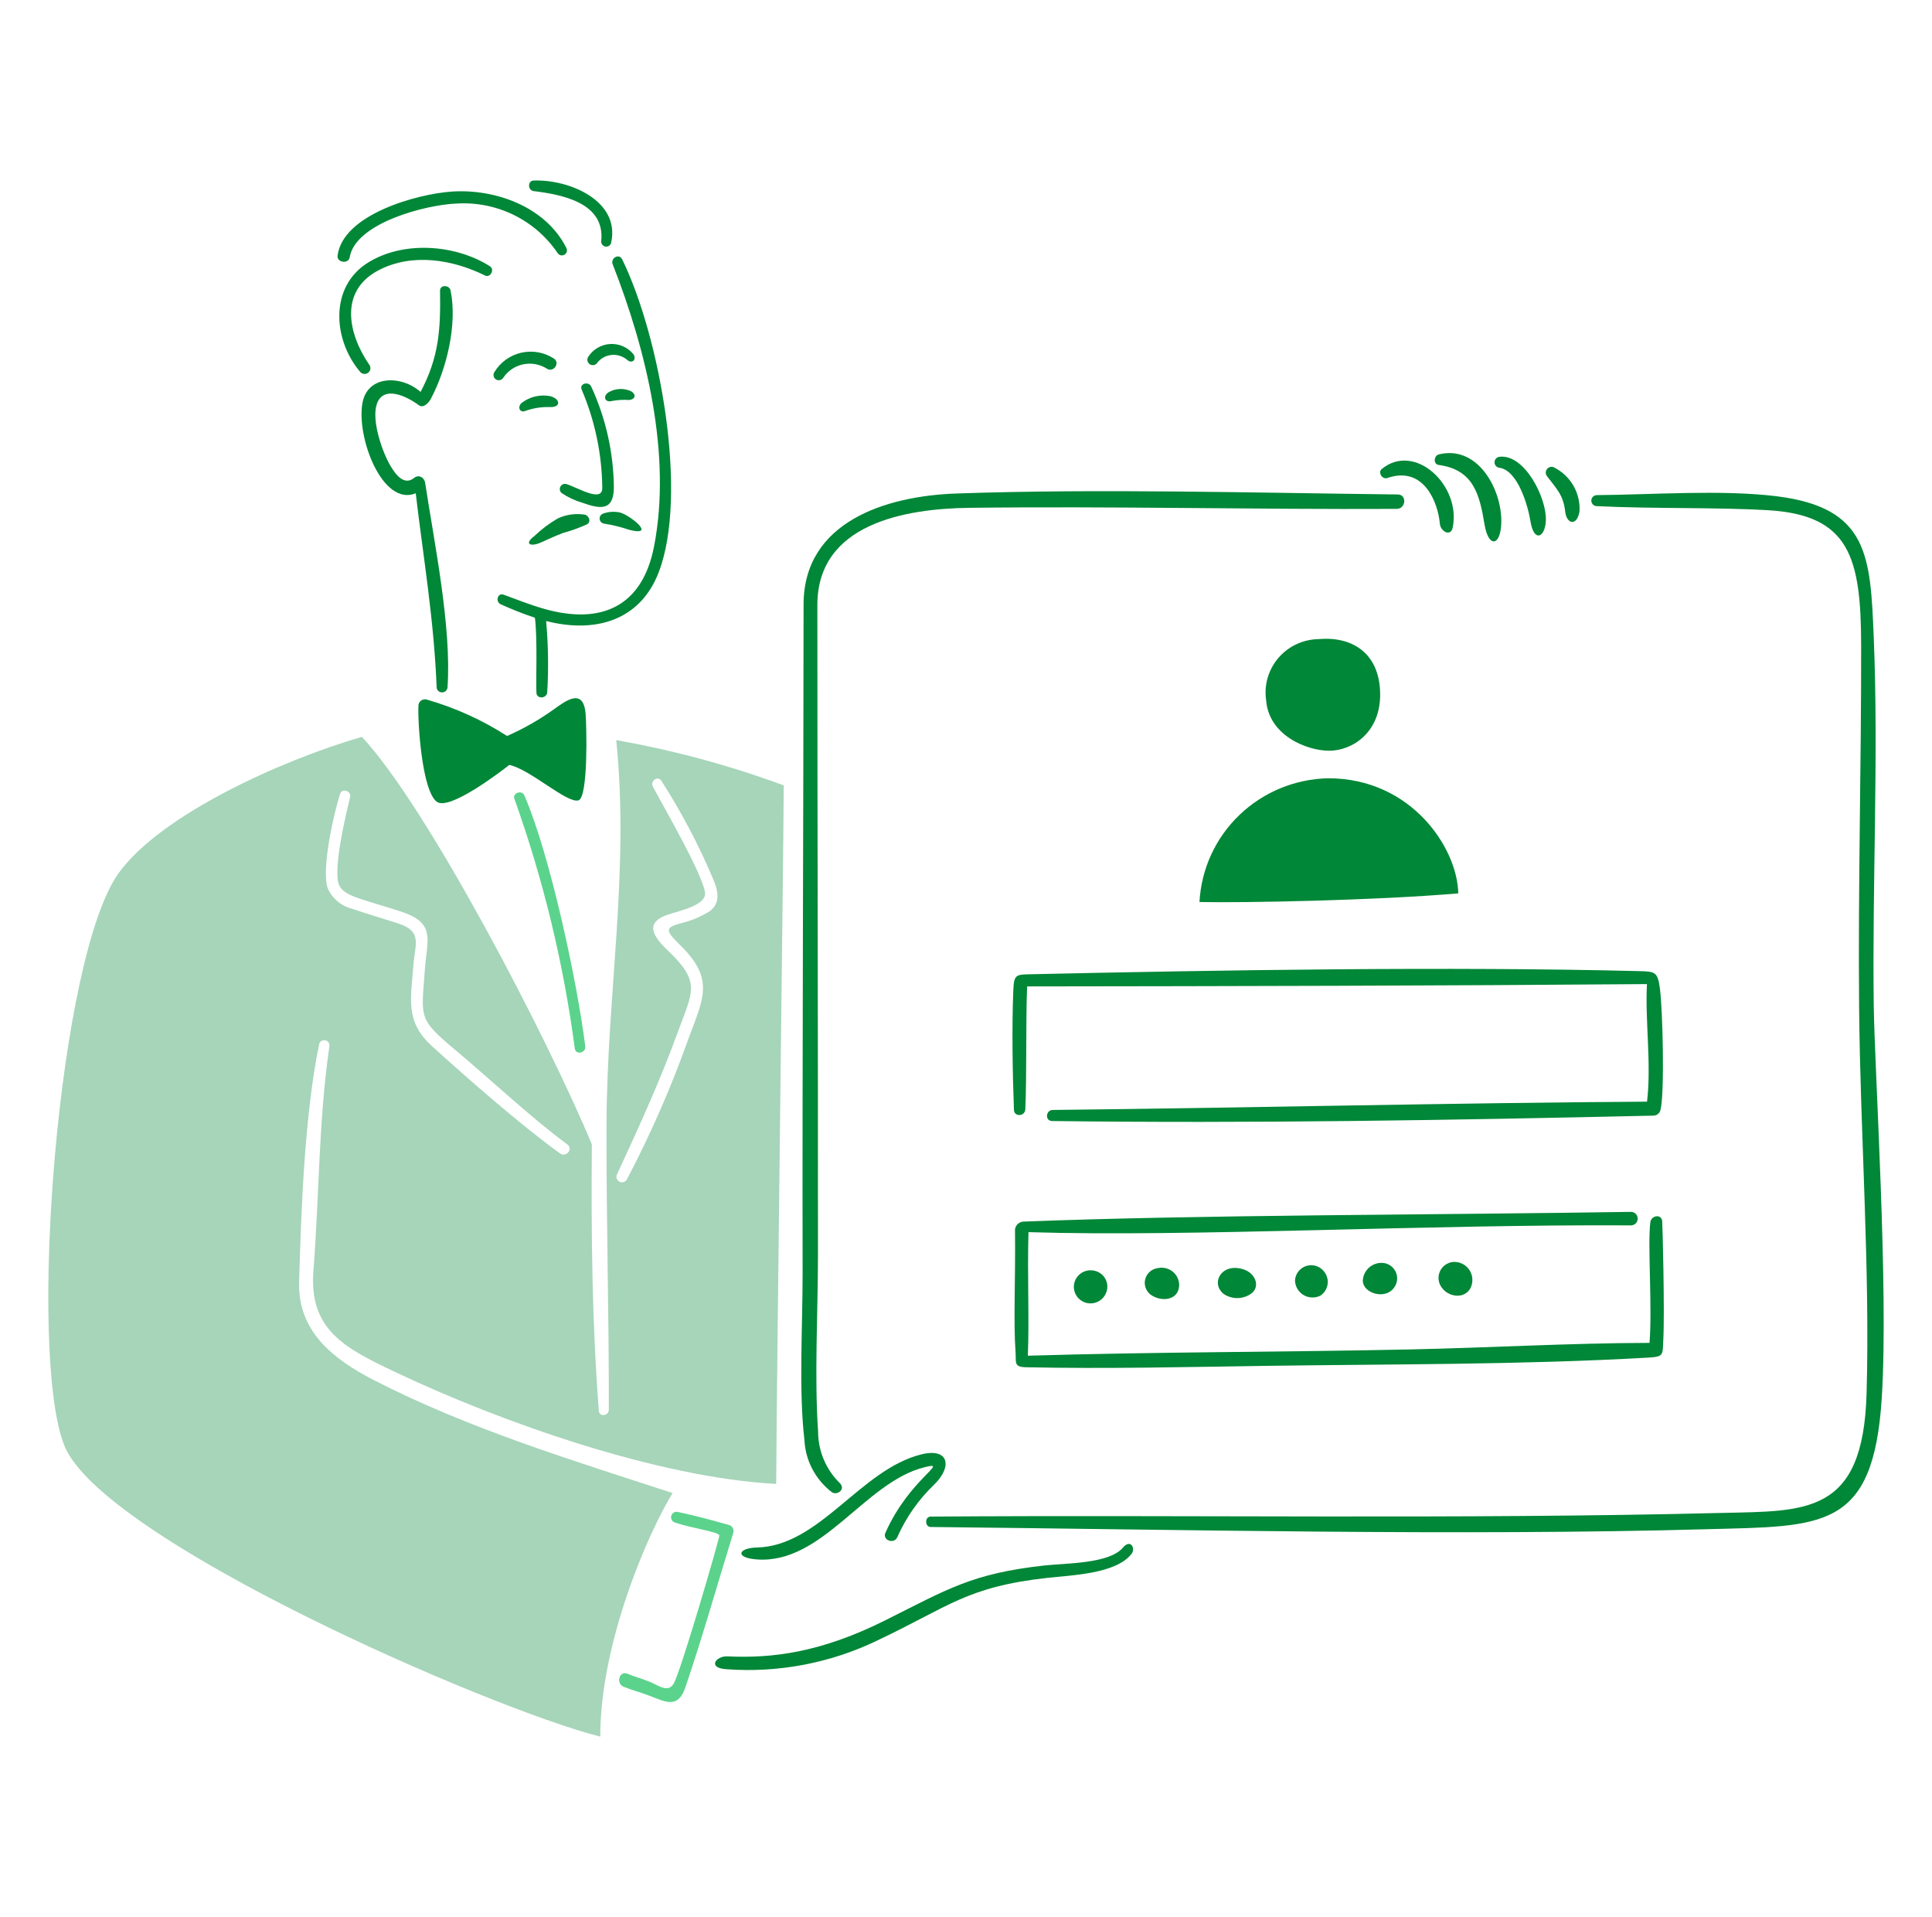 <svg width="126" height="125" viewBox="0 0 126 125" fill="none" xmlns="http://www.w3.org/2000/svg">
<path d="M34.19 51.848C34.034 51.489 33.413 51.709 33.543 52.071C35.432 57.349 36.754 62.811 37.486 68.364C37.549 68.811 38.224 68.659 38.17 68.223C37.675 64.199 35.891 55.745 34.19 51.848Z" fill="#5BD38C"/>
<path d="M47.546 99.432C46.299 99.087 45.492 98.856 44.225 98.586C44.133 98.56 44.034 98.571 43.951 98.617C43.867 98.663 43.805 98.74 43.779 98.831C43.752 98.922 43.764 99.02 43.81 99.103C43.856 99.186 43.934 99.248 44.026 99.274C45.118 99.649 46.81 99.862 46.916 100.105C46.959 100.202 44.365 109.114 43.922 109.8C43.548 110.379 42.944 109.897 42.445 109.686C41.888 109.452 41.479 109.36 40.92 109.13C40.395 108.913 40.146 109.766 40.673 109.979C41.303 110.235 41.786 110.341 42.417 110.59C43.47 111.006 44.232 111.383 44.697 110.022C45.821 106.729 46.793 103.272 47.826 99.937C47.855 99.833 47.842 99.722 47.789 99.628C47.737 99.534 47.65 99.463 47.546 99.432Z" fill="#5BD38C"/>
<path d="M73.233 100.908C72.343 101.971 69.493 101.918 68.104 102.073C63.388 102.599 61.851 103.59 57.709 105.66C53.515 107.756 50.35 108.136 47.428 107.998C46.702 107.964 46.095 108.759 47.39 108.838C50.794 109.084 54.203 108.428 57.267 106.938C61.877 104.759 63.031 103.461 68.35 102.875C69.907 102.704 72.784 102.618 73.798 101.313C74.08 100.953 73.729 100.318 73.233 100.908Z" fill="#008737"/>
<path d="M86.625 50.745C84.457 50.789 82.386 51.645 80.828 53.142C79.27 54.638 78.341 56.664 78.227 58.813C81.081 58.875 89.642 58.714 95.104 58.25C95.056 55.322 92.066 50.745 86.625 50.745Z" fill="#008737"/>
<path d="M85.959 41.672C85.463 41.685 84.975 41.801 84.527 42.015C84.08 42.228 83.683 42.533 83.363 42.909C83.043 43.286 82.808 43.725 82.672 44.199C82.535 44.672 82.502 45.169 82.574 45.656C82.74 47.928 85.195 48.949 86.689 48.949C88.183 48.949 90.074 47.761 90.009 45.163C89.943 42.564 88.173 41.472 85.959 41.672Z" fill="#008737"/>
<path d="M101.301 30.452C101.22 30.428 101.134 30.432 101.055 30.462C100.977 30.492 100.911 30.547 100.867 30.618C100.823 30.689 100.804 30.772 100.813 30.855C100.821 30.938 100.857 31.016 100.914 31.077C101.521 31.885 101.956 32.267 102.08 33.368C102.171 34.168 102.836 34.339 103.011 33.355C103.048 32.758 102.905 32.163 102.601 31.645C102.296 31.128 101.844 30.713 101.301 30.452Z" fill="#008737"/>
<path d="M97.776 29.786C97.69 29.799 97.612 29.843 97.556 29.908C97.5 29.973 97.469 30.056 97.469 30.142C97.469 30.228 97.5 30.311 97.556 30.377C97.612 30.442 97.69 30.485 97.776 30.498C98.991 30.658 99.651 32.973 99.818 34.012C100.037 35.368 100.763 35.074 100.817 33.944C100.882 32.486 99.431 29.568 97.776 29.786Z" fill="#008737"/>
<path d="M93.828 29.629C93.525 29.705 93.445 30.266 93.832 30.317C96.113 30.624 96.499 32.271 96.818 34.199C97.081 35.786 97.901 35.597 97.912 34.002C97.926 31.839 96.342 29.003 93.828 29.629Z" fill="#008737"/>
<path d="M90.116 30.578C89.841 30.804 90.152 31.28 90.473 31.168C92.873 30.338 93.786 32.79 93.904 34.147C93.949 34.659 94.612 35.01 94.739 34.41C95.316 31.67 92.279 28.805 90.116 30.578Z" fill="#008737"/>
<path d="M122.2 65.496C122.099 57.592 122.522 49.334 122.2 41.535C121.981 36.211 121.843 33.089 115.833 32.352C112.242 31.914 107.629 32.261 104.147 32.282C104.099 32.282 104.052 32.291 104.008 32.309C103.964 32.326 103.924 32.352 103.89 32.385C103.821 32.452 103.782 32.543 103.782 32.638C103.781 32.733 103.818 32.825 103.885 32.893C103.952 32.961 104.044 33 104.14 33.001C107.783 33.181 111.992 33.069 115.316 33.267C120.616 33.584 121.371 36.336 121.379 42.08C121.391 49.955 121.173 57.814 121.246 65.698C121.32 73.831 121.97 82.87 121.732 90.899C121.498 98.832 117.747 98.514 112.162 98.649C95.328 99.067 77.481 98.761 60.691 98.885C60.306 98.885 60.306 99.558 60.691 99.562C76.778 99.725 95.165 100.156 111.36 99.707C118.857 99.499 122.178 99.798 122.724 91.145C123.179 84.001 122.255 69.836 122.2 65.496Z" fill="#008737"/>
<path d="M91.161 32.24C81.759 32.135 71.746 31.852 62.373 32.177C57.807 32.336 52.407 34.002 52.407 39.417C52.398 53.949 52.32 68.48 52.344 83.01C52.35 86.385 52.082 90.67 52.463 93.894C52.495 94.553 52.671 95.198 52.978 95.783C53.285 96.369 53.716 96.881 54.241 97.286C54.562 97.536 55.193 97.121 54.766 96.699C54.319 96.259 53.963 95.735 53.721 95.158C53.478 94.581 53.354 93.961 53.354 93.336C53.106 89.745 53.344 85.546 53.346 81.877C53.353 67.735 53.306 53.591 53.306 39.451C53.306 34.149 59.012 33.162 63.23 33.111C72.509 32.997 81.805 33.227 91.088 33.18C91.689 33.177 91.776 32.25 91.161 32.24Z" fill="#008737"/>
<path d="M94.745 82.282C94.56 82.305 94.385 82.375 94.236 82.487C94.087 82.598 93.971 82.746 93.899 82.917C93.827 83.087 93.801 83.273 93.825 83.457C93.849 83.64 93.921 83.814 94.034 83.96C94.566 84.707 95.888 84.71 96.017 83.581C96.037 83.409 96.017 83.234 95.961 83.071C95.904 82.907 95.812 82.757 95.69 82.633C95.569 82.509 95.421 82.413 95.257 82.353C95.094 82.292 94.919 82.268 94.745 82.282Z" fill="#008737"/>
<path d="M90.305 82.36C90.131 82.33 89.953 82.337 89.782 82.382C89.611 82.428 89.453 82.509 89.317 82.621C89.181 82.733 89.072 82.873 88.996 83.032C88.921 83.19 88.88 83.363 88.879 83.538C88.931 84.337 90.332 84.748 90.899 83.983C91.007 83.847 91.079 83.686 91.106 83.516C91.135 83.345 91.118 83.17 91.058 83.007C90.999 82.844 90.899 82.7 90.767 82.586C90.635 82.473 90.476 82.395 90.305 82.36Z" fill="#008737"/>
<path d="M86.39 82.957C86.267 82.776 86.089 82.637 85.883 82.561C85.676 82.484 85.451 82.473 85.237 82.53C85.025 82.587 84.835 82.709 84.695 82.878C84.555 83.047 84.472 83.255 84.457 83.474C84.459 83.666 84.51 83.855 84.605 84.023C84.701 84.19 84.838 84.331 85.003 84.432C85.168 84.532 85.357 84.59 85.551 84.598C85.745 84.606 85.938 84.566 86.111 84.48C86.233 84.4 86.336 84.296 86.416 84.175C86.496 84.055 86.55 83.919 86.576 83.777C86.602 83.635 86.599 83.489 86.567 83.349C86.535 83.208 86.475 83.075 86.39 82.957Z" fill="#008737"/>
<path d="M81.169 82.791C79.695 82.252 78.904 83.658 79.812 84.372C80.058 84.537 80.346 84.628 80.642 84.637C80.939 84.645 81.231 84.57 81.486 84.421C82.238 84.001 81.928 83.069 81.169 82.791Z" fill="#008737"/>
<path d="M75.511 82.683C75.324 82.707 75.147 82.784 75.003 82.905C74.859 83.026 74.754 83.186 74.7 83.366C74.645 83.545 74.644 83.736 74.697 83.916C74.75 84.096 74.854 84.257 74.997 84.379C75.627 84.89 76.845 84.854 76.902 83.829C76.907 83.656 76.873 83.484 76.801 83.326C76.73 83.169 76.623 83.029 76.488 82.919C76.354 82.808 76.197 82.73 76.027 82.689C75.858 82.648 75.681 82.646 75.511 82.683Z" fill="#008737"/>
<path d="M71.279 82.836C71.079 82.806 70.874 82.834 70.687 82.914C70.501 82.994 70.341 83.125 70.226 83.29C70.111 83.456 70.044 83.651 70.034 83.852C70.025 84.053 70.072 84.253 70.17 84.429C70.269 84.605 70.415 84.75 70.593 84.848C70.77 84.946 70.972 84.993 71.174 84.983C71.377 84.973 71.573 84.907 71.74 84.793C71.907 84.679 72.039 84.52 72.12 84.336C72.191 84.184 72.224 84.017 72.218 83.85C72.212 83.683 72.166 83.52 72.084 83.374C72.002 83.228 71.886 83.103 71.746 83.009C71.607 82.916 71.447 82.856 71.279 82.836Z" fill="#008737"/>
<path d="M108.403 79.588C108.308 79.12 107.684 79.279 107.632 79.683C107.443 81.147 107.765 85.142 107.578 87.558C102.33 87.571 97.12 87.877 91.855 87.988C83.544 88.164 75.33 88.144 67.033 88.395C67.134 86.02 66.992 83.089 67.076 80.339C77.674 80.666 92.983 79.82 106.379 79.897C106.494 79.893 106.603 79.845 106.683 79.763C106.763 79.68 106.807 79.571 106.807 79.457C106.807 79.342 106.763 79.233 106.683 79.15C106.603 79.068 106.494 79.02 106.379 79.016C93.629 79.218 78.06 79.203 66.743 79.651C66.605 79.659 66.475 79.714 66.375 79.808C66.275 79.902 66.211 80.028 66.196 80.164C66.234 83.493 66.086 86.146 66.232 88.16C66.281 88.829 66.096 89.129 66.908 89.147C72.205 89.259 77.366 89.13 82.665 89.055C90.855 88.939 99.272 88.987 107.431 88.522C108.534 88.46 108.422 88.369 108.475 87.382C108.575 85.574 108.423 79.672 108.403 79.588Z" fill="#008737"/>
<path d="M108.257 64.469C108.115 63.381 107.954 63.344 106.939 63.32C94.591 63.007 79.567 63.249 67.193 63.523C66.258 63.544 66.128 63.546 66.086 64.555C65.986 66.971 66.037 69.977 66.126 72.362C66.143 72.845 66.846 72.795 66.868 72.33C66.966 70.324 66.895 66.467 66.987 64.316C80.39 64.301 94.014 64.274 107.409 64.165C107.283 66.597 107.709 69.322 107.416 71.83C94.613 71.911 81.586 72.232 68.656 72.371C68.195 72.376 68.139 73.087 68.615 73.093C81.53 73.257 94.473 73.043 107.838 72.741C107.947 72.739 108.052 72.699 108.135 72.629C108.218 72.559 108.275 72.463 108.295 72.357C108.57 71.25 108.438 65.853 108.257 64.469Z" fill="#008737"/>
<path d="M60.102 94.825C56.116 95.8 53.464 100.81 49.363 100.9C48.147 100.926 47.888 101.57 49.363 101.678C53.643 101.991 56.384 96.653 60.278 95.67C62.024 95.228 59.329 96.379 57.745 99.94C57.531 100.423 58.306 100.708 58.52 100.228C59.091 98.935 59.913 97.765 60.937 96.784C62.111 95.645 61.899 94.385 60.102 94.825Z" fill="#008737"/>
<path d="M27.012 31.158C26.355 31.692 25.805 30.939 25.481 30.4C24.934 29.493 24.221 27.428 24.57 26.362C24.994 25.06 26.58 25.873 27.301 26.412C27.623 26.653 27.967 26.253 28.103 25.997C29.138 24.036 29.837 21.13 29.385 18.935C29.311 18.573 28.692 18.547 28.698 18.955C28.738 21.477 28.639 23.257 27.429 25.554C26.175 24.45 23.972 24.445 23.639 26.27C23.229 28.52 24.942 33.047 27.113 32.164C27.6 36.307 28.31 40.433 28.479 44.861C28.497 44.943 28.543 45.017 28.609 45.069C28.676 45.121 28.759 45.148 28.844 45.144C28.929 45.141 29.009 45.108 29.072 45.051C29.134 44.994 29.174 44.917 29.185 44.833C29.46 40.913 28.328 35.412 27.729 31.5C27.667 31.097 27.288 30.934 27.012 31.158Z" fill="#008737"/>
<path d="M38.192 46.542C38.045 44.792 36.873 45.712 36.097 46.267C35.15 46.942 34.136 47.519 33.069 47.987C31.462 46.952 29.71 46.156 27.87 45.625C27.81 45.602 27.745 45.593 27.68 45.598C27.616 45.603 27.553 45.623 27.497 45.656C27.441 45.689 27.394 45.734 27.358 45.788C27.322 45.842 27.299 45.903 27.291 45.967C27.232 46.994 27.502 51.556 28.492 52.279C29.3 52.871 32.577 50.376 33.217 49.874C34.572 50.159 36.982 52.399 37.723 52.187C38.375 51.994 38.255 47.312 38.192 46.542Z" fill="#008737"/>
<path d="M40.577 16.91C40.376 16.498 39.799 16.829 39.959 17.235C42.157 22.842 43.816 29.658 42.656 35.627C41.886 39.593 39.17 40.748 35.474 39.694C34.578 39.438 33.699 39.09 32.853 38.777C32.448 38.627 32.286 39.233 32.659 39.402C33.385 39.733 34.128 40.025 34.885 40.277C35.063 41.633 34.94 44.447 34.985 45.176C35.009 45.58 35.615 45.561 35.687 45.172C35.782 43.611 35.758 42.046 35.617 40.49C38.704 41.288 41.709 40.547 42.954 37.328C44.907 32.273 43.035 21.938 40.577 16.91Z" fill="#008737"/>
<path d="M34.797 11.772C34.397 11.787 34.419 12.413 34.801 12.459C36.654 12.69 39.473 13.213 39.211 15.722C39.203 15.806 39.227 15.891 39.281 15.957C39.334 16.024 39.411 16.068 39.496 16.078C39.581 16.089 39.667 16.067 39.736 16.016C39.804 15.965 39.85 15.889 39.863 15.805C40.447 13.07 37.096 11.683 34.797 11.772Z" fill="#008737"/>
<path d="M36.938 16.171C35.6 13.491 32.316 12.296 29.455 12.492C27.192 12.648 22.345 13.986 22.015 16.676C21.96 17.121 22.73 17.229 22.804 16.782C23.179 14.521 27.821 13.345 29.764 13.273C31.051 13.191 32.337 13.445 33.495 14.009C34.652 14.574 35.64 15.43 36.36 16.491C36.404 16.565 36.475 16.619 36.559 16.641C36.642 16.663 36.731 16.652 36.806 16.61C36.881 16.568 36.937 16.499 36.962 16.417C36.987 16.335 36.978 16.247 36.938 16.171Z" fill="#008737"/>
<path d="M31.954 17.363C29.7 15.929 26.3 15.681 23.988 17.131C21.461 18.714 21.728 22.18 23.484 24.241C23.547 24.319 23.639 24.369 23.739 24.379C23.839 24.39 23.939 24.361 24.017 24.298C24.095 24.236 24.145 24.145 24.156 24.046C24.167 23.947 24.138 23.847 24.075 23.77C22.689 21.746 22.108 18.961 24.704 17.613C26.889 16.48 29.517 16.918 31.63 17.963C31.98 18.136 32.28 17.571 31.954 17.363Z" fill="#008737"/>
<path d="M41.19 25.527C40.952 25.408 40.687 25.352 40.421 25.363C40.155 25.374 39.896 25.452 39.668 25.59C39.263 25.896 39.515 26.237 39.848 26.156C40.24 26.078 40.641 26.053 41.04 26.08C41.365 26.051 41.548 25.782 41.19 25.527Z" fill="#008737"/>
<path d="M35.875 25.829C35.551 25.767 35.217 25.775 34.896 25.852C34.576 25.929 34.275 26.074 34.016 26.276C33.73 26.532 33.898 26.908 34.214 26.81C34.731 26.618 35.281 26.526 35.833 26.54C36.599 26.591 36.573 26.005 35.875 25.829Z" fill="#008737"/>
<path d="M41.312 23.097C41.129 22.873 40.895 22.695 40.629 22.579C40.363 22.463 40.072 22.412 39.782 22.43C39.492 22.449 39.211 22.536 38.962 22.685C38.712 22.833 38.503 23.039 38.351 23.285C38.31 23.359 38.297 23.444 38.314 23.527C38.331 23.609 38.377 23.683 38.444 23.734C38.511 23.786 38.595 23.812 38.679 23.808C38.764 23.804 38.845 23.77 38.906 23.712C39.017 23.554 39.161 23.421 39.328 23.323C39.496 23.225 39.682 23.164 39.876 23.144C40.069 23.124 40.264 23.145 40.448 23.207C40.632 23.268 40.801 23.369 40.943 23.5C41.251 23.717 41.524 23.438 41.312 23.097Z" fill="#008737"/>
<path d="M36.119 23.375C35.808 23.174 35.459 23.036 35.094 22.971C34.728 22.907 34.353 22.916 33.992 22.998C33.63 23.081 33.288 23.235 32.988 23.452C32.688 23.669 32.435 23.944 32.245 24.26C32.194 24.335 32.175 24.427 32.192 24.515C32.209 24.604 32.26 24.682 32.336 24.733C32.411 24.784 32.503 24.802 32.593 24.786C32.682 24.769 32.761 24.717 32.812 24.643C33.111 24.189 33.578 23.87 34.113 23.757C34.647 23.644 35.205 23.744 35.665 24.037C36.099 24.321 36.559 23.65 36.119 23.375Z" fill="#008737"/>
<path d="M40.421 33.414C40.067 33.338 39.699 33.361 39.357 33.48C39.282 33.501 39.216 33.546 39.171 33.608C39.125 33.67 39.102 33.747 39.106 33.824C39.11 33.901 39.14 33.974 39.192 34.032C39.244 34.09 39.314 34.128 39.391 34.14C39.955 34.229 40.511 34.366 41.052 34.55C42.873 35 41.04 33.554 40.421 33.414Z" fill="#008737"/>
<path d="M38.178 33.562C37.566 33.458 36.936 33.542 36.374 33.803C35.825 34.124 35.315 34.507 34.856 34.946C34.133 35.489 34.63 35.656 35.249 35.383C35.773 35.154 36.194 34.946 36.714 34.752C37.253 34.604 37.78 34.414 38.289 34.186C38.547 34.026 38.452 33.687 38.178 33.562Z" fill="#008737"/>
<path d="M38.559 25.207C38.386 24.838 37.77 25.007 37.934 25.4C38.8 27.428 39.257 29.606 39.279 31.809C39.289 32.809 37.653 31.774 36.917 31.554C36.844 31.54 36.768 31.55 36.701 31.582C36.634 31.615 36.58 31.668 36.546 31.734C36.512 31.8 36.5 31.875 36.513 31.948C36.526 32.02 36.562 32.087 36.616 32.138C37.03 32.42 37.486 32.635 37.968 32.776C39.089 33.174 40.028 33.374 40.035 31.776C40.012 29.508 39.509 27.27 38.559 25.207Z" fill="#008737"/>
<path d="M25.747 89.446C32.725 92.758 42.93 96.343 50.62 96.755C50.683 87.345 51.112 54.49 51.112 51.207C47.567 49.901 43.912 48.915 40.189 48.258C41.065 56.821 39.583 64.856 39.556 73.285C39.535 79.501 39.721 85.71 39.706 91.914C39.706 92.322 39.087 92.414 39.055 91.988C38.609 86.211 38.551 80.404 38.599 74.613C35.74 67.751 27.913 52.646 23.599 48.044C18.173 49.625 10.495 53.162 7.768 56.885C3.787 62.313 1.793 88.095 4.182 94.219C6.572 100.343 31.793 111.356 39.147 113.233C39.147 107.061 42.301 99.885 43.865 97.35C37.242 95.188 30.579 93.158 24.41 90.001C21.644 88.585 19.424 86.755 19.508 83.611C19.634 78.946 19.871 72.637 20.811 68.102C20.826 68.015 20.874 67.937 20.947 67.885C21.019 67.833 21.108 67.811 21.197 67.825C21.285 67.838 21.364 67.884 21.418 67.955C21.472 68.025 21.496 68.114 21.485 68.201C20.775 73.053 20.822 77.985 20.44 82.875C20.141 86.713 22.514 87.912 25.747 89.446ZM40.227 76.601C41.67 73.482 43.062 70.45 44.233 67.219C45.164 64.656 45.736 64.055 43.576 61.995C42.738 61.197 41.931 60.225 43.474 59.665C44.208 59.397 46.13 59.051 45.976 58.165C45.748 56.856 43.298 52.639 42.581 51.297C42.382 50.926 42.896 50.547 43.138 50.916C44.446 52.954 45.575 55.099 46.514 57.328C46.83 58.045 47.01 58.858 46.301 59.406C45.708 59.775 45.059 60.045 44.379 60.207C43.257 60.496 43.472 60.746 44.425 61.69C46.639 63.881 45.842 65.157 44.885 67.766C43.769 70.902 42.431 73.955 40.882 76.904C40.837 76.983 40.764 77.043 40.677 77.071C40.59 77.1 40.495 77.094 40.412 77.055C40.329 77.017 40.264 76.949 40.229 76.865C40.195 76.78 40.194 76.686 40.227 76.601ZM21.364 57.895C20.952 56.628 21.779 52.988 22.183 51.751C22.309 51.365 22.927 51.578 22.834 51.965C22.512 53.319 21.881 55.956 22.021 57.328C22.131 58.396 23.116 58.46 26.116 59.423C28.447 60.173 27.855 61.225 27.708 63.235C27.477 66.4 27.246 66.408 29.724 68.485C32.099 70.476 34.546 72.802 37.008 74.626C37.403 74.919 36.914 75.489 36.529 75.21C33.901 73.305 30.565 70.381 28.165 68.203C26.401 66.602 26.802 65.097 26.957 62.975C27.059 61.573 27.582 60.741 25.982 60.216C24.992 59.892 23.991 59.606 23.007 59.265C22.643 59.182 22.305 59.014 22.019 58.776C21.734 58.538 21.509 58.236 21.364 57.895Z" fill="#008737" fill-opacity="0.35"/>
</svg>
